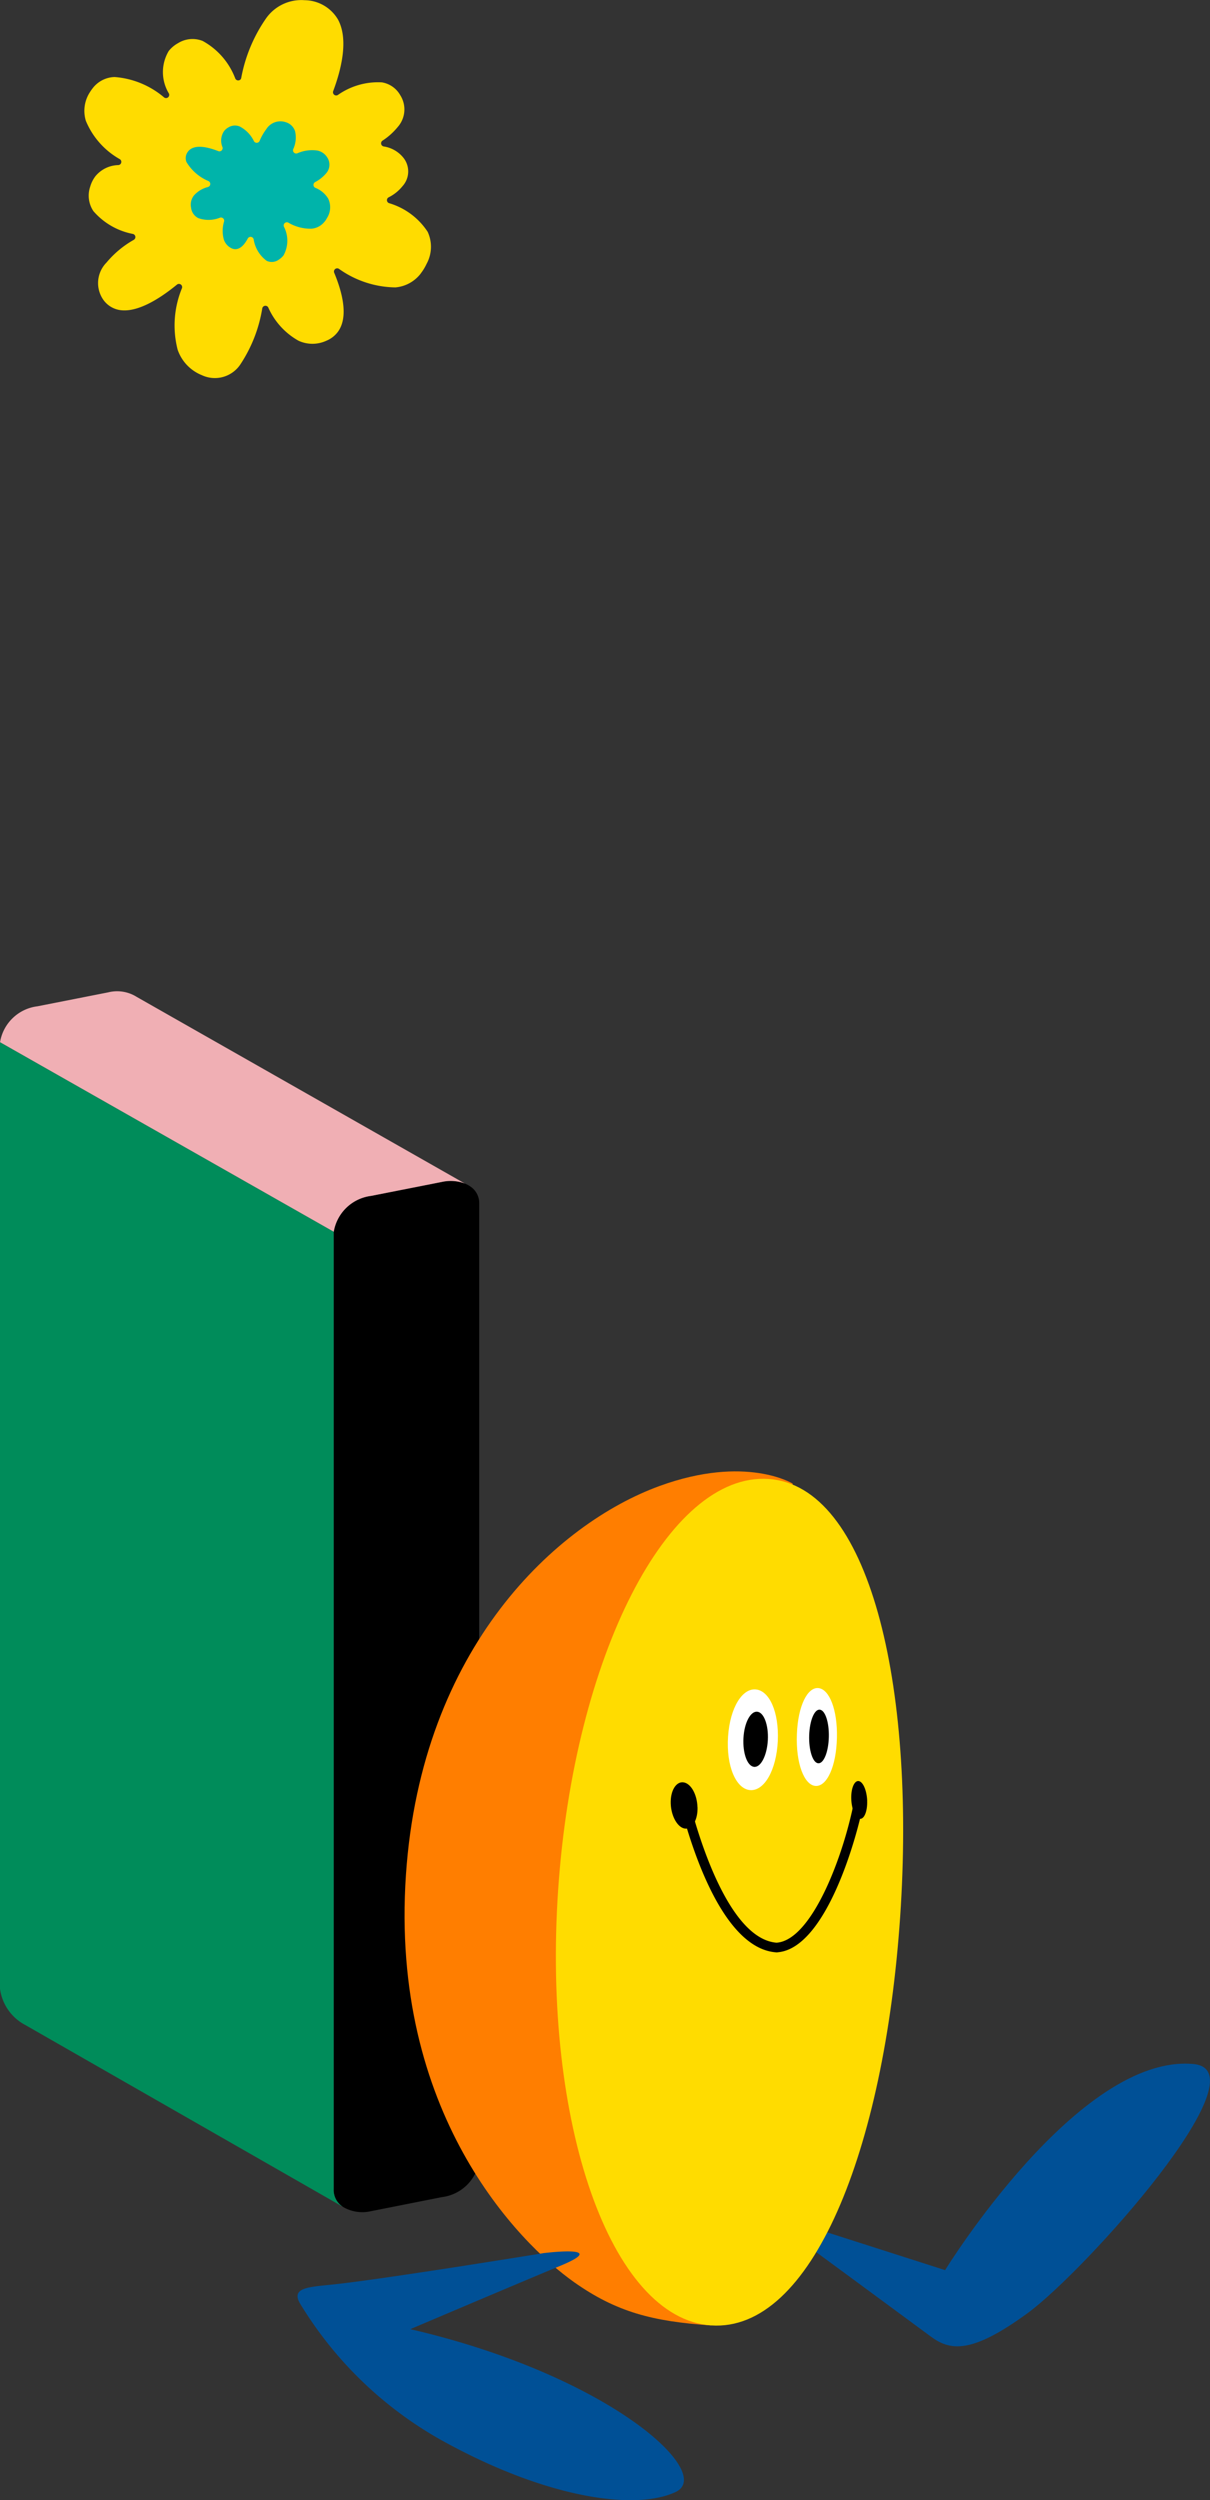 <svg xmlns="http://www.w3.org/2000/svg" width="83.752" height="173.012"><rect width="100%" height="100%" fill="#333333" stroke="none"/><g data-name="グループ 172606"><g data-name="グループ 172607"><g data-name="グループ 172183"><path data-name="パス 1314764" d="M29.13 18.918a2.474 2.474 0 01-1.763.97 6.874 6.874 0 01-3.91-1.287.225.225 0 00-.263.02.18.18 0 00-.031.033.22.22 0 00-.03.222c.547 1.311 1.032 3.091.224 4.126a1.891 1.891 0 01-.766.576 2.3 2.3 0 01-1.93 0 4.934 4.934 0 01-2.093-2.3.221.221 0 00-.228-.117.218.218 0 00-.144.084.2.2 0 00-.043.093 9.858 9.858 0 01-1.491 3.841 2.122 2.122 0 01-2.682.786 2.923 2.923 0 01-1.684-1.765 6.76 6.76 0 01.3-4.261.221.221 0 00-.35-.242c-1.492 1.222-2.791 1.837-3.757 1.779a1.734 1.734 0 01-1.342-.737 2.021 2.021 0 01.223-2.568 6.8 6.8 0 011.89-1.574.216.216 0 00.063-.056.218.218 0 00.046-.167.223.223 0 00-.164-.184 4.809 4.809 0 01-2.74-1.58 1.926 1.926 0 01-.224-1.686 2.217 2.217 0 01.368-.735 2.118 2.118 0 011.583-.765.224.224 0 00.159-.085.217.217 0 00.039-.08.221.221 0 00-.091-.241 5.426 5.426 0 01-2.358-2.66 2.371 2.371 0 01.3-2.006 2.526 2.526 0 01.16-.228 1.979 1.979 0 011.53-.794 5.978 5.978 0 013.431 1.415.221.221 0 00.269-.007.239.239 0 00.036-.037.224.224 0 00.028-.225 2.852 2.852 0 01-.015-2.949 2.162 2.162 0 01.646-.542 1.9 1.9 0 011.7-.152 4.963 4.963 0 012.262 2.608.223.223 0 00.226.123.22.22 0 00.149-.084.224.224 0 00.033-.08 10.6 10.6 0 011.677-4.066 2.986 2.986 0 012.718-1.32 2.713 2.713 0 012.3 1.331c.75 1.374.234 3.457-.329 4.961a.222.222 0 00.321.269 4.82 4.82 0 013.053-.875 1.787 1.787 0 011.265.882 1.837 1.837 0 01-.178 2.214 4.577 4.577 0 01-1.047.937.217.217 0 00-.051.046.227.227 0 00-.043.183.224.224 0 00.177.173 2.15 2.15 0 011.4.83 1.516 1.516 0 01-.095 1.914 2.889 2.889 0 01-.962.775.218.218 0 00-.073.06.222.222 0 00.1.345 4.821 4.821 0 012.675 1.987 2.464 2.464 0 01-.076 2.212 3.5 3.5 0 01-.4.657" fill="#ffdc00"/><path data-name="パス 1314765" d="M22.474 15.326a1.273 1.273 0 01-.923.5 3 3 0 01-1.592-.419.221.221 0 00-.25.031.172.172 0 00-.028.03.224.224 0 00-.031.216 2.1 2.1 0 01-.025 1.987 1.268 1.268 0 01-.3.277.833.833 0 01-.861.105 2.287 2.287 0 01-.908-1.5.221.221 0 00-.188-.162.225.225 0 00-.2.084.186.186 0 00-.018.03 2.746 2.746 0 01-.228.355c-.374.48-.721.406-.895.322a1.031 1.031 0 01-.539-.623 2.248 2.248 0 01.022-1.232.221.221 0 00-.28-.265 2.118 2.118 0 01-1.505.032.921.921 0 01-.5-.726 1.026 1.026 0 01.2-.843 1.9 1.9 0 01.972-.583.248.248 0 00.111-.076.223.223 0 00-.07-.333 3.22 3.22 0 01-1.53-1.319.722.722 0 01.031-.612.771.771 0 01.079-.12c.417-.536 1.365-.309 2.089-.025a.218.218 0 00.233-.044.168.168 0 00.024-.027.22.22 0 00.036-.2 1.172 1.172 0 01.112-1.118 1.013 1.013 0 01.316-.263.862.862 0 01.76-.054 2.236 2.236 0 01.989 1.02.221.221 0 00.366.026.192.192 0 00.029-.05 3.542 3.542 0 01.446-.788 1.157 1.157 0 011.387-.494.954.954 0 01.622.628 1.934 1.934 0 01-.131 1.229.221.221 0 00.284.287 2.534 2.534 0 011.37-.194 1.039 1.039 0 01.695.473.9.9 0 01-.072 1.107 2.555 2.555 0 01-.763.607.257.257 0 00-.067.058.218.218 0 00-.046.146.222.222 0 00.129.192 1.812 1.812 0 01.891.748 1.379 1.379 0 01-.084 1.341 1.652 1.652 0 01-.157.244" fill="#00b4aa"/></g><g data-name="グループ 172184"><path data-name="パス 1315550" d="M32.63 82.159l-.01-.008a1.786 1.786 0 00-.453-.253 2.812 2.812 0 00-1.58-.11l-4.907.968a3 3 0 00-2.585 2.481v66.3a1.392 1.392 0 00.659 1.187 2.631 2.631 0 001.926.287l4.907-.972a2.988 2.988 0 002.583-2.483v-66.3a1.372 1.372 0 00-.541-1.1"/><path data-name="パス 1315551" d="M23.098 151.535v-66.3l-23.1-13.118v64.659a3.317 3.317 0 001.743 3.347l22.013 12.6a1.392 1.392 0 01-.659-1.187" fill="#008c5a"/><path data-name="パス 1315552" d="M9.458 68.982a2.546 2.546 0 00-1.967-.312l-4.905.966a2.994 2.994 0 00-2.583 2.483l23.1 13.118a3 3 0 012.584-2.481l4.907-.968a2.818 2.818 0 011.58.11z" fill="#f0afb4"/><path data-name="パス 1315553" d="M49.223 160.918c-4.044-.275-6.551-.922-9.487-2.994-3.867-2.738-12.754-11.747-11.638-28.195 1.068-15.751 10.457-24.315 17.556-26.9 5.972-2.173 9.21-.165 9.21-.165l-.078 40.551z" fill="#ff7e00"/><path data-name="パス 1315554" d="M56.121 155.571s6.971 5.125 8.29 6.105 2.782 1.277 6.738-1.625 16.4-16.768 11.458-17.222c-7.963-.737-17.191 14.263-17.191 14.263l-9.007-2.885z" fill="#005096"/><path data-name="パス 1315555" d="M37.695 155.903s-11.043 1.8-14.59 2.175c-1.694.186-3.08.186-2.274 1.427a26.683 26.683 0 009.752 9.371c7.3 4.044 13.422 4.863 16.18 3.57s-4.563-8.071-18.36-11.27c0 0 6.959-2.96 10.419-4.4s-1.128-.869-1.128-.869" fill="#005096"/><path data-name="パス 1315556" d="M62.306 132.642c-1.1 16.177-6.136 28.748-13.082 28.275s-11.687-13.965-10.591-30.14 7.623-28.906 14.566-28.433 10.2 14.122 9.107 30.3" fill="#ffdc00"/><path data-name="パス 1315557" d="M53.838 120.467c-.1 2.047-.942 3.471-1.907 3.408s-1.678-1.625-1.537-3.711c.139-2.029 1-3.353 1.931-3.256s1.6 1.557 1.512 3.559" fill="#fff"/><path data-name="パス 1315558" d="M53.148 120.407c-.057 1.055-.477 1.9-.949 1.859s-.8-.941-.739-2.006.493-1.854.953-1.811.787.915.735 1.958"/><path data-name="パス 1315559" d="M57.929 120.253c-.042 1.992-.7 3.388-1.482 3.332s-1.369-1.557-1.289-3.581c.075-1.98.743-3.271 1.495-3.189s1.32 1.489 1.277 3.438" fill="#fff"/><path data-name="パス 1315560" d="M57.369 120.201c-.024 1.027-.352 1.844-.732 1.817s-.662-.9-.628-1.935.365-1.816.737-1.775.649.878.623 1.893"/><path data-name="パス 1315561" d="M53.75 135.102h-.013c-3.678-.252-5.849-7.137-6.613-10.085a.333.333 0 11.645-.167c.565 2.181 2.657 9.289 5.966 9.583h.024c2.438-.177 4.655-6.034 5.388-9.936a.333.333 0 11.654.123c-.494 2.634-2.648 10.194-5.966 10.476a.432.432 0 01-.084.01"/><path data-name="パス 1315562" d="M48.28 125.054c.027.862-.351 1.532-.854 1.484s-.966-.821-1-1.721.374-1.56.891-1.478.933.846.959 1.714"/><path data-name="パス 1315563" d="M60.022 124.623c.023.71-.2 1.265-.5 1.239s-.575-.644-.6-1.373.21-1.287.515-1.24.563.662.588 1.374"/></g></g></g></svg>